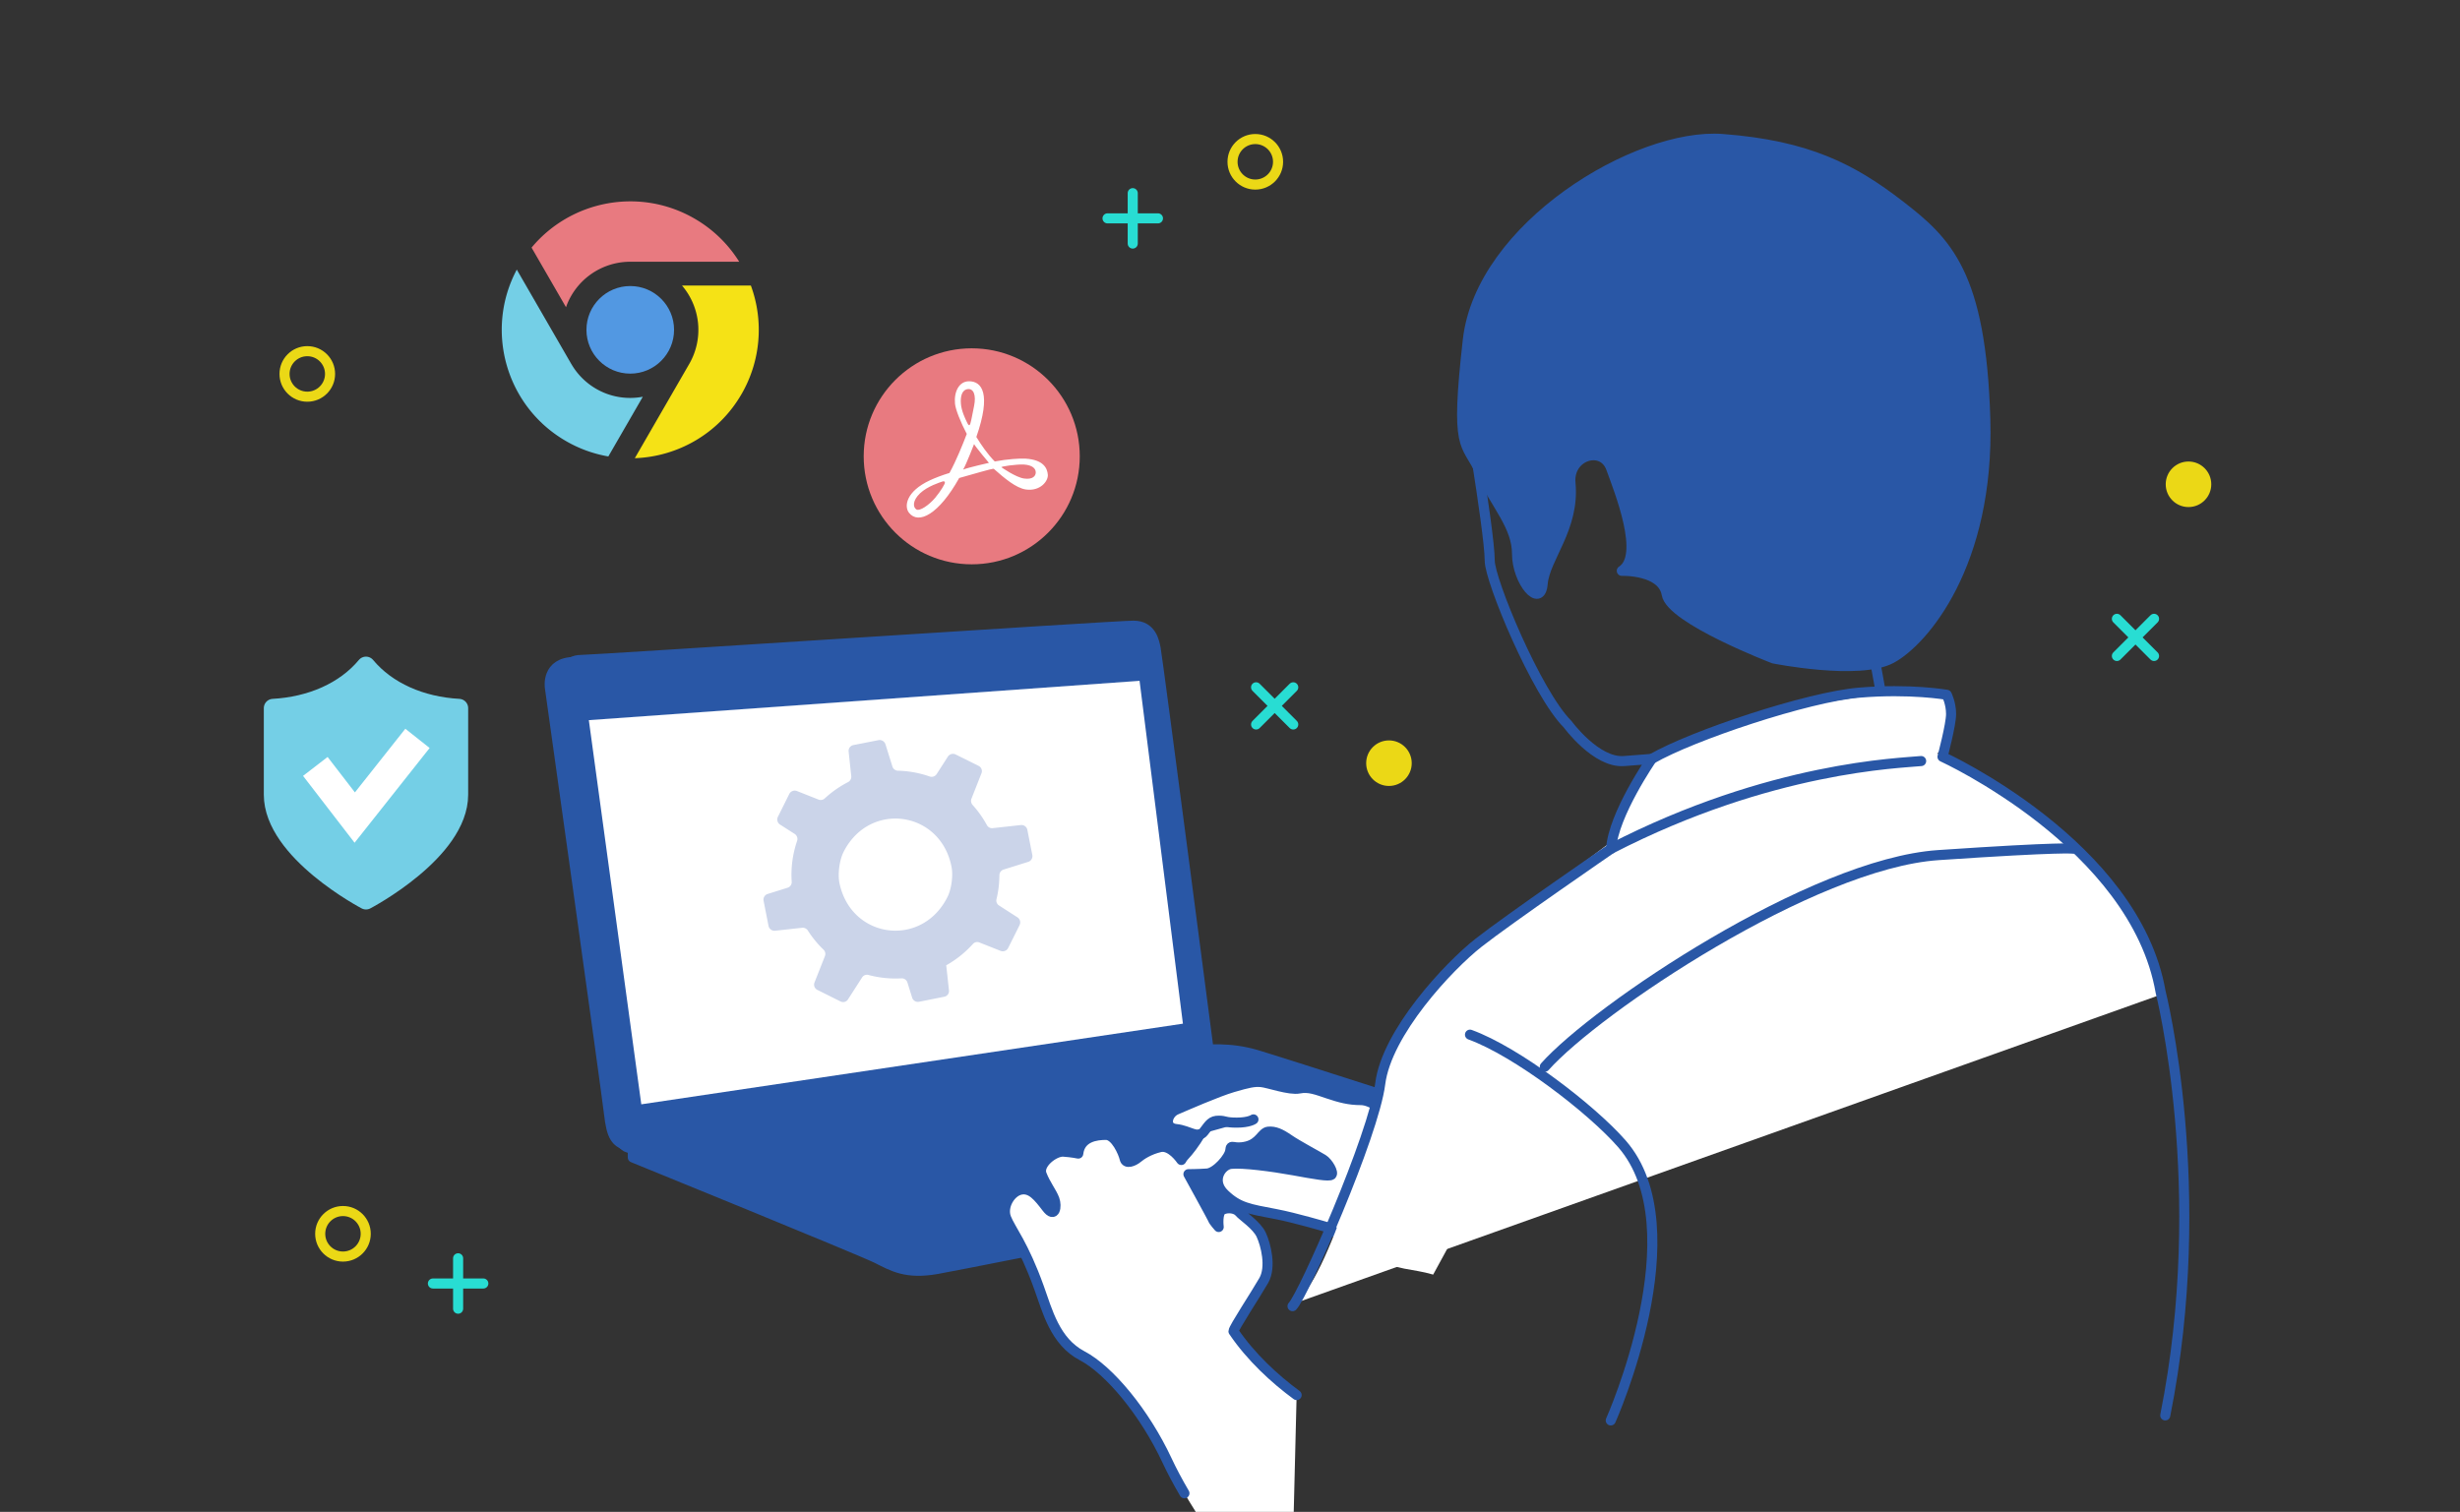 <svg version="1.1" id="レイヤー_1" xmlns="http://www.w3.org/2000/svg" x="0" y="0" width="244" height="150" xml:space="preserve"><rect width="100%" height="100%" fill="#333333" stroke="none"/><g fill="#2957A6" stroke="#2957A6" stroke-linecap="round" stroke-linejoin="round" stroke-miterlimit="10"><path d="M145.071 113.099s-37.579 7.127-48.396 9.086c8.173-1.819 47.682-8.979 47.682-8.979s1.948-.127 1.856-1.641c0 0-18.894-6.103-21.593-6.904-2.703-.799-4.896-.499-6.099-.499-.223 0-2.258.305-5.424.8l6.73-1.2s-5.005-38.435-5.2-39.416c-.135-.667-.399-2.269-2.2-2.269s-53.557 3.401-54.822 3.401c-1.268 0-2.203 1.199-2.203 2.534s6.139 44.288 6.139 44.753c0 .466.347 1.133 1.013 1.133l.212-.119v1.055s22.597 9.204 24.198 10.003c1.602.801 2.896 1.601 5.964 1.067 3.066-.533 51.762-10.27 51.762-10.27.969 0 1.076-1.568 1.076-1.568v-1.882c.001.344-.234.73-.695.915z"/><path d="M146.243 111.565v.619c.122-.279.135-.53 0-.619z"/></g><path fill="none" stroke="#2957A6" stroke-linecap="round" stroke-linejoin="round" stroke-miterlimit="10" d="M62.144 113.7c-1.07-.469-1.471-.869-1.736-3.202-.266-2.334-5.867-42.286-5.867-42.286s-.4-2.533 2.467-2.533"/><path fill="#FFF" d="M119.026 112.532c-.447.829-1.215 1.787-1.471 2.044-.254.256-.383.511-.383.511s-1.023-1.533-2.109-1.277c-1.084.256-1.852.765-2.234 1.085-.385.321-1.148.64-1.277.064-.129-.574-.895-2.363-1.854-2.363s-2.555.192-2.748 1.854c0 0-.574-.128-1.469-.191-.895-.065-2.555 1.212-2.172 2.235.385 1.022 1.021 1.789 1.277 2.491s.064 1.919-.766.831c-.832-1.087-1.535-1.981-2.555-1.789-1.023.191-1.918 1.66-1.471 2.811.447 1.149 1.725 2.619 3.258 6.899.842 2.345 1.598 5.367 4.281 6.772 2.684 1.406 6.197 5.622 8.434 10.414 2.234 4.791 7.41 12.267 12.264 16.802l.578-23.318c-2.172-1.597-4.537-3.771-6.264-6.324 0-.319 2.238-3.705 3.004-5.048.768-1.342.193-3.578-.256-4.535-.447-.959-1.852-1.854-2.172-2.237-.32-.384-1.086-.51-1.662-.255-.574.256-.381 1.725-.381 1.725s-.512-.574-.576-.767c-.064-.191-2.426-4.472-2.426-4.472s.957 0 1.852-.064c.893-.065 2.234-1.597 2.299-2.301.066-.703.258-.063 1.598-.383 1.342-.32 1.533-1.405 2.172-1.469.637-.064 1.215.192 2.045.767.832.575 2.875 1.66 3.387 1.98.51.32 1.086 1.342.83 1.533-.254.192-1.662-.063-3.77-.447-2.109-.384-5.047-.767-6.195-.64-.955.104-2.047 1.662-.641 3.004 1.404 1.342 2.428 1.469 5.109 1.981 1.898.362 4.984 1.276 4.984 1.276s2.939 1.79 4.982 3.067c2.043 1.276 3.449 1.021 5.623 1.66l4.982-9.136c-1.469-1.087-6.77-4.728-7.984-5.687s-2.941-2.491-4.154-2.491-2.107-.255-3.258-.638c-1.15-.384-1.918-.704-2.875-.513-.959.191-3.066-.574-3.77-.638-.701-.064-1.277.063-2.809.511-1.535.447-4.73 1.853-5.625 2.235-.893.383-1.275 1.788 0 1.917 1.277.128 2.174 1.022 2.748.256.576-.767.768-1.086 1.471-1.086.701 0 .574.191 1.789.191 1.213 0 1.658-.32 1.658-.32"/><path fill="none" stroke="#2957A6" stroke-linecap="round" stroke-linejoin="round" stroke-miterlimit="10" d="M142.05 122.748c-2.172-.638-3.477 3.327-5.52 2.051-2.043-1.277-4.982-3.067-4.982-3.067s-3.086-.914-4.984-1.276c-2.682-.513-3.705-.64-5.109-1.981-1.406-1.342-.314-2.899.641-3.004 1.148-.127 4.086.256 6.195.64 2.107.384 3.516.64 3.77.447.256-.191-.32-1.213-.83-1.533-.512-.32-2.555-1.405-3.387-1.98-.83-.574-1.408-.831-2.045-.767-.639.063-.83 1.148-2.172 1.469-1.34.32-1.531-.32-1.598.383-.064.704-1.406 2.235-2.299 2.301-.895.064-1.852.064-1.852.064s2.361 4.28 2.426 4.472c.064.192.576.767.576.767s-.193-1.469.381-1.725c.576-.255 1.342-.129 1.662.255.32.383 1.725 1.278 2.172 2.237.449.957 1.023 3.193.256 4.535-.766 1.343-3.004 4.729-3.004 5.048 1.727 2.554 4.092 4.728 6.264 6.324"/><path fill="none" stroke="#2957A6" stroke-linecap="round" stroke-linejoin="round" stroke-miterlimit="10" d="M147.136 117.323c-1.469-1.087-6.77-4.728-7.984-5.687s-2.941-2.491-4.154-2.491-2.107-.255-3.258-.638c-1.15-.384-1.918-.704-2.875-.513-.959.191-3.066-.574-3.77-.638-.701-.064-1.277.063-2.809.511-1.535.447-4.73 1.853-5.625 2.235-.893.383-1.275 1.788 0 1.917 1.277.128 2.174 1.022 2.748.256.576-.767.768-1.086 1.471-1.086.701 0 .574.191 1.789.191 1.213 0 1.658-.32 1.658-.32"/><path fill="none" stroke="#2957A6" stroke-linecap="round" stroke-linejoin="round" stroke-miterlimit="10" d="M119.026 112.532c-.447.829-1.215 1.787-1.471 2.044-.254.256-.383.511-.383.511s-1.023-1.533-2.109-1.277c-1.084.256-1.852.765-2.234 1.085-.385.321-1.148.64-1.277.064-.129-.574-.895-2.363-1.854-2.363s-2.555.192-2.748 1.854c0 0-.574-.128-1.469-.191-.895-.065-2.555 1.212-2.172 2.235.385 1.022 1.021 1.789 1.277 2.491s.064 1.919-.766.831c-.832-1.087-1.535-1.981-2.555-1.789-1.023.191-1.918 1.66-1.471 2.811.447 1.149 1.725 2.619 3.258 6.899.842 2.345 1.598 5.367 4.281 6.772 2.684 1.406 6.197 5.622 8.434 10.414.457.98 1.037 2.072 1.713 3.229"/><path fill="#FFF" d="M214.345 98.674c-1.93-5.982-3.281-11.772-10.615-16.404s-11.58-7.526-11.58-7.526.965-.387 1.158-2.703c.193-2.315-.771-3.474-1.93-3.474-1.156 0-18.334.772-27.404 7.142 0 0-4.053 5.982-4.053 7.72 0 0-16.406 12.351-17.563 13.896-1.158 1.544-5.404 8.684-5.598 10.615-.193 1.929-5.018 19.491-8.49 21.421"/><path fill="none" stroke="#2957A6" stroke-linecap="round" stroke-linejoin="round" stroke-miterlimit="10" d="M146.54 46.053c.494 3.13 1.223 8.054 1.223 9.584 0 1.93 4.631 13.123 7.719 16.211 0 0 2.834 3.872 5.592 3.659l2.758-.212s-3.816 5.515-4.029 8.907c0 0-10.18 6.998-13.15 9.332-2.969 2.333-9.119 8.906-9.754 13.997-.637 5.09-7.635 20.995-8.697 22.057"/><path fill="#2957A6" stroke="#2957A6" stroke-linejoin="round" stroke-miterlimit="10" d="M155.771 47.938c-.264-2.777 3.184-3.817 4.031-1.485.848 2.333 3.393 8.695 1.059 10.18 0 0 4.031-.129 4.455 2.333.424 2.461 10.605 6.362 10.605 6.362s8.482 1.696 11.662 0c3.182-1.697 9.756-9.331 9.332-23.752-.424-14.422-3.818-17.604-8.482-21.208-4.666-3.606-9.121-5.939-17.604-6.576-8.482-.636-23.965 8.696-25.238 19.937-1.271 11.24-.211 9.968 1.273 13.149 1.484 3.18 3.605 5.301 3.605 8.059 0 2.757 2.332 5.515 2.545 2.969.212-2.547 3.18-5.515 2.757-9.968z"/><path fill="none" stroke="#2957A6" stroke-linecap="round" stroke-linejoin="round" stroke-miterlimit="10" d="M163.831 75.295c4.029-2.333 15.48-6.149 20.572-6.574 5.09-.425 8.693.213 8.693.213s.426.847.426 1.908-.85 4.241-.85 4.241 19.088 8.695 21.633 23.328c0 0 4.961 19.516.461 42.016M186.03 65.855l.426 2.333m-40.652 34.465c4.666 1.697 12.047 7.379 15.057 10.816 7.406 8.457-1.094 27.457-1.094 27.457m30.785-65.419c-2.055.213-14.898.533-30.75 8.695"/><path fill="none" stroke="#2957A6" stroke-linecap="round" stroke-linejoin="round" stroke-miterlimit="10" d="M153.226 105.834c5.09-5.726 26.512-20.146 39.023-20.995 12.514-.849 13.361-.637 13.361-.637"/><path fill="#FFF" d="M117.331 101.562l-4.301-34.015-54.625 3.901 5.203 38.116z"/><circle fill="none" stroke="#EBD816" stroke-miterlimit="10" cx="30.48" cy="37.099" r="2.258"/><circle fill="#EBD816" cx="217.07" cy="48.048" r="2.259"/><circle fill="#EBD816" cx="137.766" cy="75.718" r="2.259"/><circle fill="none" stroke="#EBD816" stroke-miterlimit="10" cx="34.018" cy="122.41" r="2.258"/><circle fill="none" stroke="#EBD816" stroke-miterlimit="10" cx="124.509" cy="16.053" r="2.258"/><path d="M112.353 19.164v5m-2.5-2.5h5m-2.5 2.5v-5m97.615 42.232l3.685 3.685m-3.685 0l3.685-3.685m0 3.685l-3.685-3.685M45.439 124.84v5m-2.5-2.5h5m-2.5 2.5v-5m79.148-56.65l3.685 3.687m-3.683 0l3.683-3.687m0 3.687l-3.685-3.687" fill="#EBD816" stroke="#28DDD3" stroke-linecap="round" stroke-linejoin="round" stroke-miterlimit="10"/><circle fill="#5298E2" cx="62.513" cy="32.724" r="4.345"/><path fill="#74CFE6" d="M59.135 38.578a6.748 6.748 0 01-2.472-2.474h-.003l-5.401-9.355c-3.208 6.032-1.083 13.569 4.881 17.012a12.697 12.697 0 004.199 1.524l3.421-5.923a6.726 6.726 0 01-4.625-.784z"/><path fill="#E87A80" d="M56.66 29.344a6.761 6.761 0 015.853-3.375v-.003H73.32a12.697 12.697 0 00-4.434-4.279c-5.453-3.15-12.267-1.807-16.162 2.879l3.416 5.914c.135-.386.307-.767.52-1.136z"/><path fill="#F5E216" d="M74.475 28.327h-6.831a6.764 6.764 0 01.722 7.777l-5.401 9.356c4.241-.154 8.311-2.418 10.587-6.363a12.719 12.719 0 00.923-10.77z"/><circle fill="#E87A80" cx="96.383" cy="45.273" r="10.715"/><path fill="#FFF" d="M101.701 45.502c-.521-.031-1.778.043-3.034.282-.728-.736-1.357-1.664-1.825-2.431 1.497-4.305.55-5.527-.726-5.527-1.003 0-1.505 1.059-1.393 2.227.057.588.555 1.825 1.168 2.998-.376.989-1.048 2.662-1.715 3.872-.779.237-1.448.501-1.928.724-2.393 1.111-2.585 2.596-2.087 3.227.944 1.195 2.958.164 4.978-3.449 1.384-.394 3.204-.917 3.367-.917.021 0 .045.005.076.015 1.007.89 2.197 1.907 3.178 2.042 1.418.194 2.226-.834 2.17-1.474-.055-.639-.429-1.482-2.229-1.589zm-8.953 3.896c-.584.695-1.529 1.361-1.863 1.141-.334-.222-.39-.862.361-1.586.751-.723 2.009-1.098 2.197-1.169.224-.083.278 0 .278.112.001.111-.389.806-.973 1.502zm2.56-9.345c-.056-.697.083-1.363.668-1.447.584-.084.862.583.64 1.668-.223 1.088-.334 1.809-.444 1.895-.111.082-.223-.197-.223-.197-.225-.446-.587-1.224-.641-1.919zm.222 6.537c.305-.503 1.085-2.531 1.085-2.531.167.307 1.474 1.863 1.474 1.863s-2.003.445-2.559.668zm6.063.888c-.834-.108-2.252-1.112-2.252-1.112-.195-.082 1.554-.321 2.225-.278.863.057 1.168.418 1.168.78-.001.361-.305.722-1.141.61z"/><g stroke-miterlimit="10"><path fill="#74CFE6" stroke="#74CFE6" stroke-width="1.84" stroke-linecap="round" stroke-linejoin="round" d="M36.301 66.067c-2.093 2.513-5.444 3.979-9.214 4.188v8.586c0 5.654 9.214 10.471 9.214 10.471s9.215-4.816 9.215-10.471v-8.586c-3.769-.209-7.12-1.675-9.215-4.188z"/><path fill="none" stroke="#FFF" stroke-width="3.075" d="M31.276 76.04l3.911 5.074 6.222-7.857"/></g><path fill="#CBD4E9" d="M76.888 92.341l2.676-.293a.597.597 0 01.561.271c.154.24.32.477.496.709.328.429.68.826 1.057 1.185a.59.59 0 01.143.648l-1.033 2.618a.578.578 0 00.283.733l2.303 1.147a.568.568 0 00.732-.201l1.4-2.179a.572.572 0 01.643-.247c1.059.283 2.161.395 3.264.334a.59.59 0 01.592.413l.469 1.505a.599.599 0 00.679.406l2.505-.5a.574.574 0 00.467-.633l-.217-1.999-.055-.487a10.482 10.482 0 002.645-2.113.571.571 0 01.642-.153l2.107.835a.596.596 0 00.751-.289l.879-1.76.25-.505a.6.6 0 00-.212-.776l-1.821-1.172a.576.576 0 01-.256-.626 10.2 10.2 0 00.285-2.19c.006-.063.006-.122.006-.186-.002-.021.002-.041.004-.062a.588.588 0 01.416-.503l2.442-.765c.028-.007.056-.021.079-.03a.597.597 0 00.324-.646l-.494-2.498a.595.595 0 00-.646-.476l-2.791.308a.576.576 0 01-.576-.303 10.515 10.515 0 00-1.416-1.998.606.606 0 01-.113-.627l.992-2.517a.577.577 0 00-.278-.729l-2.279-1.133a.605.605 0 00-.779.214l-1.108 1.726a.592.592 0 01-.691.242 10.346 10.346 0 00-3.146-.574.589.589 0 01-.553-.417l-.689-2.201a.61.61 0 00-.697-.414l-2.488.49a.583.583 0 00-.468.638l.011.117.248 2.322a.599.599 0 01-.323.599l-.004.001a10.485 10.485 0 00-2.3 1.612.584.584 0 01-.616.118l-2.139-.848a.607.607 0 00-.765.291l-1.129 2.269a.597.597 0 00.21.764l1.457.932a.604.604 0 01.271.524.719.719 0 01-.031.164 10.348 10.348 0 00-.537 4.053.58.58 0 01-.406.596l-1.979.618a.592.592 0 00-.404.678l.012.059.479 2.435c.065.305.348.51.659.476zm17.138-7.548c.152.382.275.795.359 1.236.162.841-.012 2.168-.395 2.936a7.9 7.9 0 01-.125.243c-2.632 4.853-9.492 3.866-10.606-1.62-.145-.718-.05-1.762.208-2.561.063-.186.131-.357.207-.506a6.395 6.395 0 011.281-1.753c2.827-2.699 7.534-1.799 9.071 2.025z"/></svg>